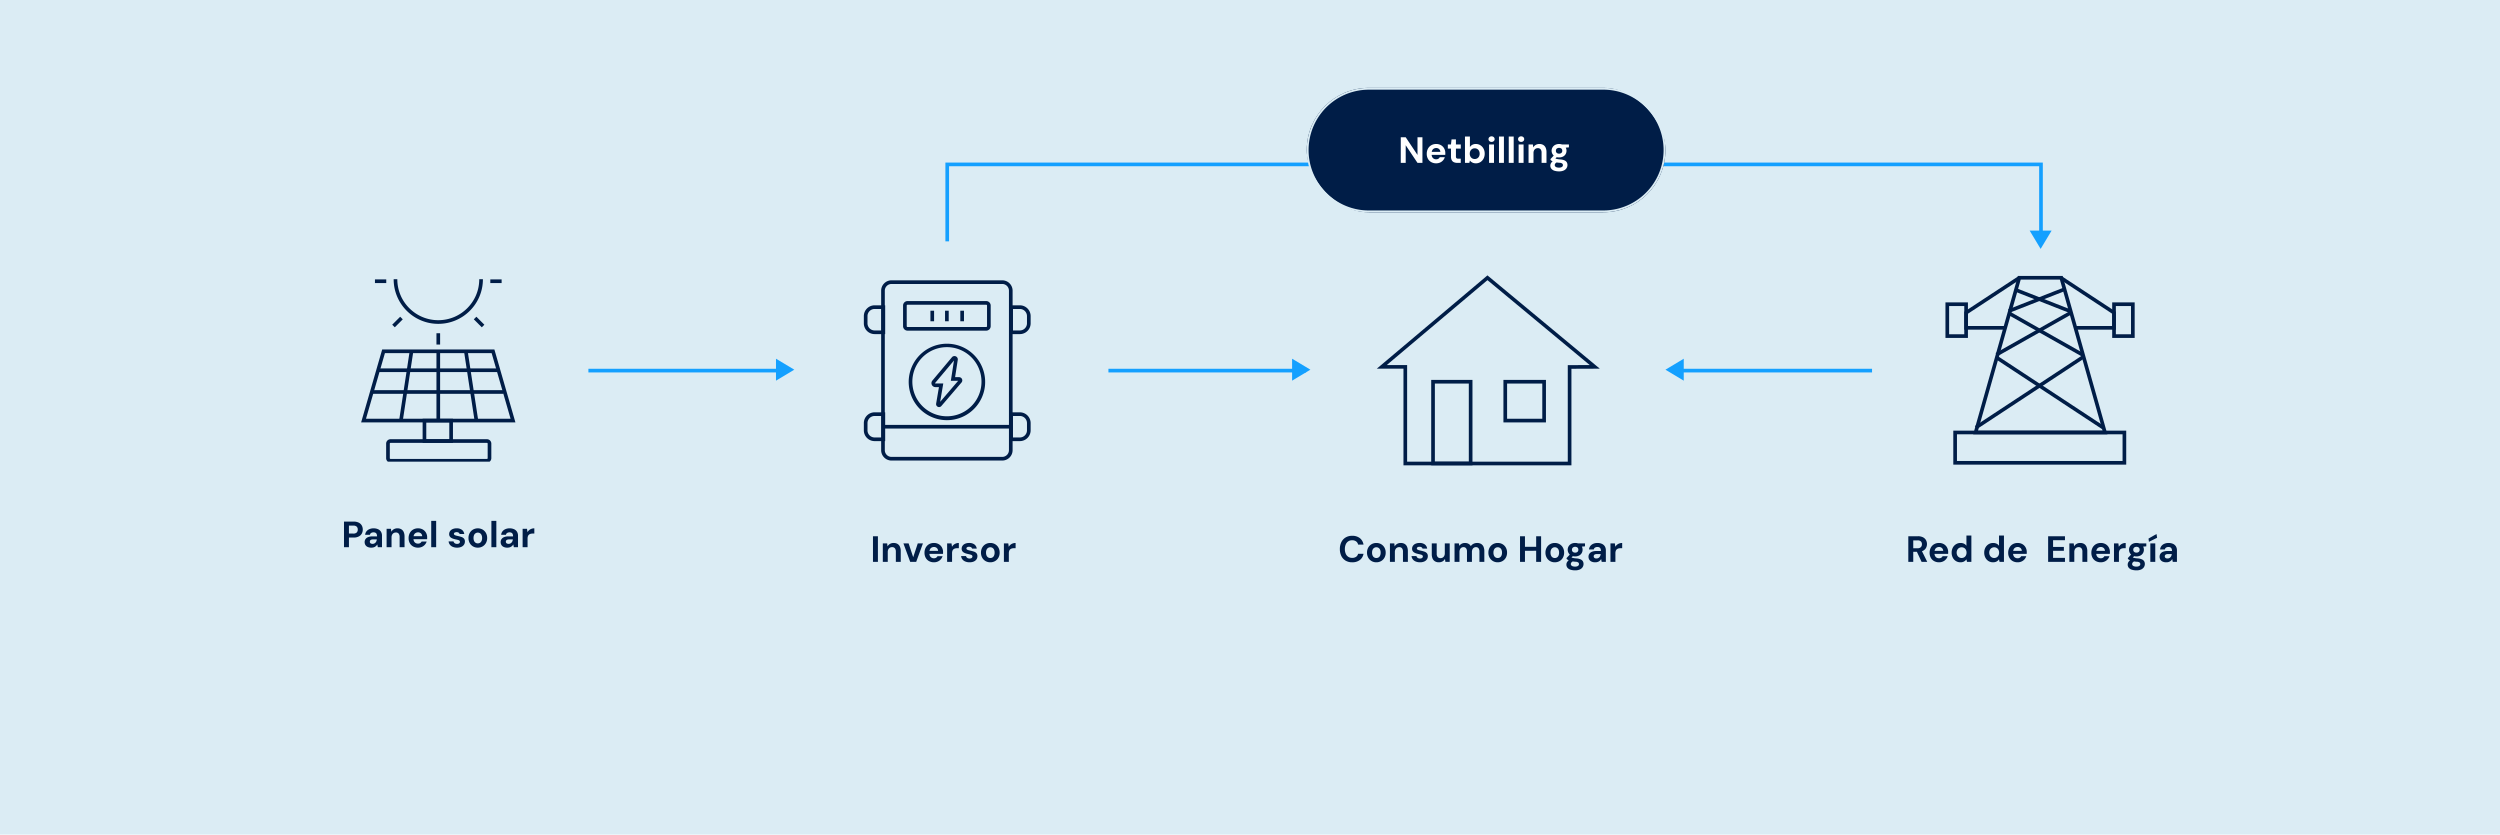 <?xml version="1.0"?>
<svg xmlns="http://www.w3.org/2000/svg" xmlns:xlink="http://www.w3.org/1999/xlink" width="1366" height="456" viewBox="0 0 1366 456">
  <defs>
    <clipPath id="clip-path">
      <rect id="Rect&#xE1;ngulo_241" data-name="Rect&#xE1;ngulo 241" width="82.955" height="99.671" fill="none" stroke="#001d47" stroke-width="2"/>
    </clipPath>
  </defs>
  <g id="Grupo_250" data-name="Grupo 250" transform="translate(0 -941)">
    <rect id="Rect&#xE1;ngulo_25" data-name="Rect&#xE1;ngulo 25" width="1366" height="456" transform="translate(0 941)" fill="#dbecf4"/>
    <g id="Grupo_186" data-name="Grupo 186" transform="translate(473 1095.163)">
      <g id="Grupo_190" data-name="Grupo 190" transform="translate(0 0)">
        <path id="Rect&#xE1;ngulo_245" data-name="Rect&#xE1;ngulo 245" d="M4.675-1H65.151a5.681,5.681,0,0,1,5.675,5.675V91.812a5.681,5.681,0,0,1-5.675,5.675H4.675A5.681,5.681,0,0,1-1,91.812V4.675A5.681,5.681,0,0,1,4.675-1ZM65.151,95.487a3.679,3.679,0,0,0,3.675-3.675V4.675A3.679,3.679,0,0,0,65.151,1H4.675A3.679,3.679,0,0,0,1,4.675V91.812a3.679,3.679,0,0,0,3.675,3.675Z" transform="translate(9.461)" fill="#001d47"/>
        <path id="Rect&#xE1;ngulo_246" data-name="Rect&#xE1;ngulo 246" d="M1.452-1H44.428A2.455,2.455,0,0,1,46.88,1.452v11.27a2.455,2.455,0,0,1-2.452,2.452H1.452A2.455,2.455,0,0,1-1,12.722V1.452A2.455,2.455,0,0,1,1.452-1ZM44.428,13.174a.453.453,0,0,0,.452-.452V1.452A.453.453,0,0,0,44.428,1H1.452A.453.453,0,0,0,1,1.452v11.27a.453.453,0,0,0,.452.452Z" transform="translate(21.433 11.337)" fill="#001d47"/>
        <path id="L&#xED;nea_69" data-name="L&#xED;nea 69" d="M69.826,1H0V-1H69.826Z" transform="translate(9.46 78.999)" fill="#001d47"/>
        <path id="L&#xED;nea_70" data-name="L&#xED;nea 70" d="M1,5.762H-1V0H1Z" transform="translate(36.386 15.613)" fill="#001d47"/>
        <path id="L&#xED;nea_71" data-name="L&#xED;nea 71" d="M1,5.762H-1V0H1Z" transform="translate(44.373 15.613)" fill="#001d47"/>
        <path id="L&#xED;nea_72" data-name="L&#xED;nea 72" d="M1,5.762H-1V0H1Z" transform="translate(52.718 15.613)" fill="#001d47"/>
        <path id="Trazado_147" data-name="Trazado 147" d="M48.079,39.844h0a1.848,1.848,0,0,1,1.4.646,1.791,1.791,0,0,1,.409,1.463l-1.458,9.422h2.17a1.765,1.765,0,0,1,1.339,2.914L40.916,67.155a1.621,1.621,0,0,1-1.23.572,1.647,1.647,0,0,1-1.26-.585,1.622,1.622,0,0,1-.356-1.321l1.53-9.008H37.687a2.18,2.18,0,0,1-1.671-3.58L46.69,40.5A1.813,1.813,0,0,1,48.079,39.844Zm2.015,13.531H46.1l1.719-11.111L37.549,54.517a.18.18,0,0,0,.138.3h4.281l-1.7,10.03Z" transform="translate(0.435 0.545)" fill="#001d47"/>
        <path id="Trazado_148" data-name="Trazado 148" d="M44.248,75.044A20.889,20.889,0,1,1,52.4,73.4,20.823,20.823,0,0,1,44.248,75.044Zm0-39.9a18.889,18.889,0,1,0,7.377,1.489A18.833,18.833,0,0,0,44.248,35.141Z" transform="translate(0.126 0.376)" fill="#001d47"/>
        <path id="Trazado_149" data-name="Trazado 149" d="M82.766,28.534H77V12.8h5.767a5.9,5.9,0,0,1,5.892,5.893v3.949A5.9,5.9,0,0,1,82.766,28.534Zm-3.767-2h3.767a3.9,3.9,0,0,0,3.892-3.892V18.693A3.9,3.9,0,0,0,82.766,14.8H79Z" transform="translate(1.485 -0.139)" fill="#001d47"/>
        <path id="Trazado_150" data-name="Trazado 150" d="M82.766,85.562H77V69.828h5.767a5.9,5.9,0,0,1,5.892,5.893v3.95A5.9,5.9,0,0,1,82.766,85.562Zm-3.767-2h3.767a3.9,3.9,0,0,0,3.892-3.892v-3.95a3.9,3.9,0,0,0-3.892-3.893H79Z" transform="translate(1.485 1.304)" fill="#001d47"/>
        <path id="Trazado_151" data-name="Trazado 151" d="M5.369,69.828h5.767V85.562H5.369A5.9,5.9,0,0,1-.523,79.669V75.72A5.9,5.9,0,0,1,5.369,69.828Zm3.767,2H5.369A3.9,3.9,0,0,0,1.477,75.72v3.95a3.9,3.9,0,0,0,3.892,3.893H9.135Z" transform="translate(-0.477 1.304)" fill="#001d47"/>
        <path id="Trazado_152" data-name="Trazado 152" d="M5.369,12.8h5.767V28.534H5.369A5.9,5.9,0,0,1-.523,22.641V18.692A5.9,5.9,0,0,1,5.369,12.8Zm3.767,2H5.369a3.9,3.9,0,0,0-3.892,3.892v3.949a3.9,3.9,0,0,0,3.892,3.893H9.135Z" transform="translate(-0.477 -0.139)" fill="#001d47"/>
      </g>
    </g>
    <g id="Grupo_184" data-name="Grupo 184" transform="translate(198 1093.568)">
      <g id="Grupo_179" data-name="Grupo 179" transform="translate(0.649 39.376)">
        <g id="Grupo_189" data-name="Grupo 189">
          <path id="Trazado_145" data-name="Trazado 145" d="M10.809,37.4H72.114l11.5,39.866H-.7Zm59.8,2h-58.3L1.962,75.27h79Z" transform="translate(-0.633 -38.404)" fill="#001d47"/>
        </g>
      </g>
      <path id="L&#xED;nea_59" data-name="L&#xED;nea 59" d="M.989,38.016l-1.977-.3L4.777-.151l1.977.3Z" transform="translate(21.075 39.376)" fill="#001d47"/>
      <path id="L&#xED;nea_60" data-name="L&#xED;nea 60" d="M4.777,38.016-.989.151l1.977-.3L6.754,37.715Z" transform="translate(56.545 39.376)" fill="#001d47"/>
      <path id="L&#xED;nea_61" data-name="L&#xED;nea 61" d="M1,37.866H-1V0H1Z" transform="translate(41.477 39.376)" fill="#001d47"/>
      <path id="L&#xED;nea_62" data-name="L&#xED;nea 62" d="M66.277,1H0V-1H66.277Z" transform="translate(8.587 49.734)" fill="#001d47"/>
      <path id="L&#xED;nea_63" data-name="L&#xED;nea 63" d="M72.077,1H0V-1H72.077Z" transform="translate(5.159 61.613)" fill="#001d47"/>
      <path id="L&#xED;nea_64" data-name="L&#xED;nea 64" d="M1,6.18H-1V0H1Z" transform="translate(41.477 29.516)" fill="#001d47"/>
      <path id="L&#xED;nea_65" data-name="L&#xED;nea 65" d="M3.649,5.064-.707.707.707-.707,5.064,3.649Z" transform="translate(61.593 21.204)" fill="#001d47"/>
      <g id="Grupo_181" data-name="Grupo 181" transform="translate(0 0)">
        <g id="Grupo_180" data-name="Grupo 180" clip-path="url(#clip-path)">
          <path id="L&#xED;nea_66" data-name="L&#xED;nea 66" d="M6.18,1H0V-1H6.18Z" transform="translate(69.905 1.089)" fill="#001d47"/>
          <path id="L&#xED;nea_67" data-name="L&#xED;nea 67" d="M6.18,1H0V-1H6.18Z" transform="translate(6.87 1.089)" fill="#001d47"/>
        </g>
      </g>
      <path id="L&#xED;nea_68" data-name="L&#xED;nea 68" d="M.707,5.064-.707,3.649,3.649-.707,5.064.707Z" transform="translate(17.005 21.204)" fill="#001d47"/>
      <g id="Grupo_183" data-name="Grupo 183" transform="translate(0 0)">
        <g id="Grupo_182" data-name="Grupo 182" clip-path="url(#clip-path)">
          <path id="Trazado_146" data-name="Trazado 146" d="M41.031,24.383a24.23,24.23,0,0,1-9.491-1.917,24.3,24.3,0,0,1-7.75-5.225,24.3,24.3,0,0,1-5.225-7.75A24.23,24.23,0,0,1,16.648,0h2a22.241,22.241,0,0,0,1.759,8.712,22.311,22.311,0,0,0,4.8,7.115,22.311,22.311,0,0,0,7.115,4.8,22.459,22.459,0,0,0,17.424,0,22.311,22.311,0,0,0,7.115-4.8,22.311,22.311,0,0,0,4.8-7.115A22.241,22.241,0,0,0,63.414,0h2A24.23,24.23,0,0,1,63.5,9.491a24.3,24.3,0,0,1-5.225,7.75,24.3,24.3,0,0,1-7.75,5.225A24.23,24.23,0,0,1,41.031,24.383Z" transform="translate(0.447 0)" fill="#001d47"/>
          <path id="Rect&#xE1;ngulo_242" data-name="Rect&#xE1;ngulo 242" d="M1.392-1H54.081a2.394,2.394,0,0,1,2.391,2.391V9.37a2.394,2.394,0,0,1-2.391,2.391H1.392A2.4,2.4,0,0,1-1,9.369V1.392A2.4,2.4,0,0,1,1.392-1ZM54.081,9.761a.391.391,0,0,0,.391-.391V1.391A.391.391,0,0,0,54.081,1H1.392A.392.392,0,0,0,1,1.392V9.369a.392.392,0,0,0,.392.392Z" transform="translate(13.99 88.422)" fill="#001d47"/>
          <path id="Rect&#xE1;ngulo_243" data-name="Rect&#xE1;ngulo 243" d="M-1-1H15.573V12.181H-1ZM13.573,1H1v9.181H13.573Z" transform="translate(33.921 77.241)" fill="#001d47"/>
        </g>
      </g>
    </g>
    <g id="Grupo_177" data-name="Grupo 177" transform="translate(755 1092.771)">
      <g id="Grupo_176" data-name="Grupo 176" transform="translate(0 0)">
        <g id="Grupo_188" data-name="Grupo 188">
          <path id="Trazado_144" data-name="Trazado 144" d="M105,103.123H13.223V50.336H-1.369L59.108-.653l61.4,50.978-15.51.06Zm-89.78-2H103V48.393l12-.047L59.118,1.955,4.106,48.336H15.223Z" transform="translate(-1.368 -0.651)" fill="#001d47"/>
          <path id="Rect&#xE1;ngulo_237" data-name="Rect&#xE1;ngulo 237" d="M-1-1H21.545V45.667H-1ZM19.545,1H1V43.667H19.545Z" transform="translate(28.012 56.805)" fill="#001d47"/>
        </g>
      </g>
      <path id="Rect&#xE1;ngulo_239" data-name="Rect&#xE1;ngulo 239" d="M-1-1H22.231V22.231H-1ZM20.231,1H1V20.231H20.231Z" transform="translate(67.476 56.804)" fill="#001d47"/>
    </g>
    <g id="Grupo_174" data-name="Grupo 174" transform="translate(1064 1092.771)">
      <g id="Grupo_173" data-name="Grupo 173" transform="translate(0 0)">
        <g id="Grupo_187" data-name="Grupo 187">
          <path id="Rect&#xE1;ngulo_233" data-name="Rect&#xE1;ngulo 233" d="M-1-1H93.485V17.574H-1ZM91.485,1H1V15.574H91.485Z" transform="translate(4.284 84.53)" fill="#001d47"/>
          <path id="Trazado_141" data-name="Trazado 141" d="M87.577,86.006H14.24L38.694-.524h24.43Zm-70.694-2h68.05L61.61,1.476h-21.4Z" transform="translate(-0.094 -0.476)" fill="#001d47"/>
          <path id="Trazado_142" data-name="Trazado 142" d="M31.852,28.818H9.5V19.048L39.029-.359l1.1,1.671L11.5,20.126v6.692H31.852Z" transform="translate(-0.222 -0.476)" fill="#001d47"/>
          <path id="Rect&#xE1;ngulo_234" data-name="Rect&#xE1;ngulo 234" d="M-1-1H11.278V18.419H-1ZM9.278,1H1V16.419H9.278Z" transform="translate(0 14.452)" fill="#001d47"/>
          <path id="Trazado_143" data-name="Trazado 143" d="M91.049,28.818H68.7v-2H89.049V20.126L60.421,1.312l1.1-1.671,29.53,19.407Z" transform="translate(1.055 -0.476)" fill="#001d47"/>
          <path id="Rect&#xE1;ngulo_235" data-name="Rect&#xE1;ngulo 235" d="M-1-1H11.278V18.419H-1ZM9.278,1H1V16.419H9.278Z" transform="translate(91.104 14.452)" fill="#001d47"/>
        </g>
      </g>
      <path id="L&#xED;nea_53" data-name="L&#xED;nea 53" d="M29.646,12.7-.365.931.365-.931,30.376,10.84Z" transform="translate(37.472 6.668)" fill="#001d47"/>
      <path id="L&#xED;nea_54" data-name="L&#xED;nea 54" d="M39.864,23.689-.492.87.492-.87,40.848,21.948Z" transform="translate(33.861 19.446)" fill="#001d47"/>
      <path id="L&#xED;nea_55" data-name="L&#xED;nea 55" d="M57.9,39.313-.55.835.55-.835,59,37.643Z" transform="translate(27.028 43.626)" fill="#001d47"/>
      <path id="L&#xED;nea_56" data-name="L&#xED;nea 56" d="M.365,12.7l-.73-1.862L29.646-.931l.73,1.862Z" transform="translate(33.617 6.426)" fill="#001d47"/>
      <path id="L&#xED;nea_57" data-name="L&#xED;nea 57" d="M.492,23.689l-.984-1.741L39.864-.87,40.848.87Z" transform="translate(26.883 19.205)" fill="#001d47"/>
      <path id="L&#xED;nea_58" data-name="L&#xED;nea 58" d="M.55,39.313l-1.1-1.671L57.9-.835,59,.835Z" transform="translate(15.624 43.384)" fill="#001d47"/>
    </g>
    <path id="Trazado_223" data-name="Trazado 223" d="M23.46,20V6H28.7a6.1,6.1,0,0,1,2.82.58,3.85,3.85,0,0,1,1.66,1.56,4.564,4.564,0,0,1,.54,2.24,4.5,4.5,0,0,1-.52,2.14,3.9,3.9,0,0,1-1.64,1.59,5.943,5.943,0,0,1-2.86.61H26.16V20Zm2.7-7.46h2.38a2.516,2.516,0,0,0,1.87-.59,2.164,2.164,0,0,0,.57-1.57,2.177,2.177,0,0,0-.57-1.61,2.572,2.572,0,0,0-1.87-.57H26.16Zm12.26,7.7a4.641,4.641,0,0,1-2.08-.41,2.751,2.751,0,0,1-1.21-1.1,3.055,3.055,0,0,1-.39-1.53,2.837,2.837,0,0,1,.47-1.62,3.1,3.1,0,0,1,1.42-1.1,6.191,6.191,0,0,1,2.39-.4h2.5a3.275,3.275,0,0,0-.2-1.23,1.432,1.432,0,0,0-.62-.73,2.252,2.252,0,0,0-1.12-.24,2.394,2.394,0,0,0-1.29.33,1.416,1.416,0,0,0-.65,1.01H35.02a3.522,3.522,0,0,1,.71-1.87,4.036,4.036,0,0,1,1.62-1.23,5.576,5.576,0,0,1,2.25-.44,5.825,5.825,0,0,1,2.46.48,3.612,3.612,0,0,1,1.6,1.38,4.126,4.126,0,0,1,.56,2.22V20H41.94l-.3-1.54a3.545,3.545,0,0,1-.52.72,3.231,3.231,0,0,1-.7.56,3.4,3.4,0,0,1-.9.37A4.367,4.367,0,0,1,38.42,20.24Zm.64-2.08a2.141,2.141,0,0,0,1.64-.71,2.467,2.467,0,0,0,.47-.76,3.727,3.727,0,0,0,.23-.93v-.02H39.34a2.856,2.856,0,0,0-1.01.15,1.132,1.132,0,0,0-.57.43,1.158,1.158,0,0,0-.18.64,1.051,1.051,0,0,0,.7,1.06A2.035,2.035,0,0,0,39.06,18.16ZM46.74,20V9.92h2.38l.2,1.64a3.608,3.608,0,0,1,1.31-1.36,3.815,3.815,0,0,1,2.03-.52,4.03,4.03,0,0,1,2.12.52,3.3,3.3,0,0,1,1.31,1.52,5.985,5.985,0,0,1,.45,2.46V20H53.86V14.44a2.894,2.894,0,0,0-.51-1.84,1.886,1.886,0,0,0-1.57-.64,2.3,2.3,0,0,0-1.21.32,2.2,2.2,0,0,0-.83.91,3.126,3.126,0,0,0-.3,1.43V20Zm17.18.24a5.446,5.446,0,0,1-2.69-.65,4.6,4.6,0,0,1-1.82-1.82,5.488,5.488,0,0,1-.65-2.71,5.879,5.879,0,0,1,.64-2.79,4.73,4.73,0,0,1,1.81-1.9,5.234,5.234,0,0,1,2.71-.69,5.065,5.065,0,0,1,2.62.66,4.647,4.647,0,0,1,1.74,1.78,5.156,5.156,0,0,1,.62,2.54v.45a3.351,3.351,0,0,1-.04.51H60.68V13.98h5.5a2.141,2.141,0,0,0-.69-1.54,2.277,2.277,0,0,0-1.57-.56,2.631,2.631,0,0,0-1.26.31,2.166,2.166,0,0,0-.91.95,3.52,3.52,0,0,0-.33,1.62v.58a3.118,3.118,0,0,0,.31,1.43,2.241,2.241,0,0,0,.87.94,2.513,2.513,0,0,0,1.3.33,2.206,2.206,0,0,0,1.23-.32,2,2,0,0,0,.73-.82h2.76a4.548,4.548,0,0,1-.94,1.7,4.718,4.718,0,0,1-1.62,1.2A5.077,5.077,0,0,1,63.92,20.24Zm7.2-.24V5.6h2.7V20Zm14.16.24a6.025,6.025,0,0,1-2.4-.44,3.831,3.831,0,0,1-1.6-1.22,3.349,3.349,0,0,1-.66-1.76H83.3a1.91,1.91,0,0,0,.34.69,1.644,1.644,0,0,0,.64.49,2.328,2.328,0,0,0,.96.18,2.2,2.2,0,0,0,.88-.15,1.135,1.135,0,0,0,.51-.41.973.973,0,0,0,.17-.54.858.858,0,0,0-.24-.65,1.726,1.726,0,0,0-.7-.37q-.46-.14-1.12-.28a14.048,14.048,0,0,1-1.41-.35,5.606,5.606,0,0,1-1.23-.53,2.537,2.537,0,0,1-.86-.82,2.256,2.256,0,0,1-.32-1.24,2.808,2.808,0,0,1,.48-1.61,3.28,3.28,0,0,1,1.4-1.13,5.319,5.319,0,0,1,2.22-.42,4.592,4.592,0,0,1,2.88.82,3.309,3.309,0,0,1,1.26,2.26H86.62a1.218,1.218,0,0,0-.53-.73,2.395,2.395,0,0,0-2.19-.01.791.791,0,0,0-.38.68.654.654,0,0,0,.25.5,2.016,2.016,0,0,0,.71.37,11.12,11.12,0,0,0,1.12.29,15.851,15.851,0,0,1,2.04.55,3.206,3.206,0,0,1,1.38.88,2.429,2.429,0,0,1,.5,1.65A2.929,2.929,0,0,1,89,18.65a3.417,3.417,0,0,1-1.47,1.17A5.532,5.532,0,0,1,85.28,20.24Zm11.28,0a5.049,5.049,0,0,1-2.59-.67,4.879,4.879,0,0,1-1.82-1.86,5.468,5.468,0,0,1-.67-2.73,5.551,5.551,0,0,1,.67-2.77,4.857,4.857,0,0,1,1.83-1.86,5.4,5.4,0,0,1,5.21,0,4.879,4.879,0,0,1,1.82,1.86,5.51,5.51,0,0,1,.67,2.75,5.51,5.51,0,0,1-.67,2.75,4.857,4.857,0,0,1-1.83,1.86A5.142,5.142,0,0,1,96.56,20.24Zm0-2.34a2.3,2.3,0,0,0,1.21-.32,2.19,2.19,0,0,0,.84-.98,3.849,3.849,0,0,0,.31-1.64,3.781,3.781,0,0,0-.31-1.63,2.263,2.263,0,0,0-.84-.98,2.293,2.293,0,0,0-2.37,0,2.24,2.24,0,0,0-.85.98,3.781,3.781,0,0,0-.31,1.63,3.849,3.849,0,0,0,.31,1.64,2.19,2.19,0,0,0,.84.98A2.221,2.221,0,0,0,96.56,17.9ZM104,20V5.6h2.7V20Zm8.74.24a4.641,4.641,0,0,1-2.08-.41,2.751,2.751,0,0,1-1.21-1.1,3.055,3.055,0,0,1-.39-1.53,2.837,2.837,0,0,1,.47-1.62,3.1,3.1,0,0,1,1.42-1.1,6.191,6.191,0,0,1,2.39-.4h2.5a3.275,3.275,0,0,0-.2-1.23,1.432,1.432,0,0,0-.62-.73,2.252,2.252,0,0,0-1.12-.24,2.394,2.394,0,0,0-1.29.33,1.416,1.416,0,0,0-.65,1.01h-2.62a3.522,3.522,0,0,1,.71-1.87,4.036,4.036,0,0,1,1.62-1.23,5.576,5.576,0,0,1,2.25-.44,5.825,5.825,0,0,1,2.46.48,3.612,3.612,0,0,1,1.6,1.38,4.126,4.126,0,0,1,.56,2.22V20h-2.28l-.3-1.54a3.545,3.545,0,0,1-.52.72,3.231,3.231,0,0,1-.7.56,3.4,3.4,0,0,1-.9.37A4.367,4.367,0,0,1,112.74,20.24Zm.64-2.08a2.141,2.141,0,0,0,1.64-.71,2.467,2.467,0,0,0,.47-.76,3.727,3.727,0,0,0,.23-.93v-.02h-2.06a2.856,2.856,0,0,0-1.01.15,1.132,1.132,0,0,0-.57.43,1.158,1.158,0,0,0-.18.64,1.051,1.051,0,0,0,.7,1.06A2.035,2.035,0,0,0,113.38,18.16ZM121.06,20V9.92h2.4l.26,1.86a3.84,3.84,0,0,1,.91-1.12,4.192,4.192,0,0,1,1.26-.72,4.536,4.536,0,0,1,1.57-.26v2.86h-.92a4.182,4.182,0,0,0-1.11.14,2.389,2.389,0,0,0-.89.45,1.934,1.934,0,0,0-.58.85,3.958,3.958,0,0,0-.2,1.36V20Z" transform="translate(164.5 1220)" fill="#001d47"/>
    <path id="Trazado_222" data-name="Trazado 222" d="M-38.51,0V-14h2.7V0Zm5.38,0V-10.08h2.38l.2,1.64A3.608,3.608,0,0,1-29.24-9.8a3.815,3.815,0,0,1,2.03-.52,4.03,4.03,0,0,1,2.12.52,3.3,3.3,0,0,1,1.31,1.52,5.985,5.985,0,0,1,.45,2.46V0h-2.68V-5.56a2.894,2.894,0,0,0-.51-1.84,1.886,1.886,0,0,0-1.57-.64,2.3,2.3,0,0,0-1.21.32,2.2,2.2,0,0,0-.83.91,3.126,3.126,0,0,0-.3,1.43V0Zm14.96,0-3.7-10.08h2.84l2.5,7.54,2.5-7.54h2.82L-14.89,0ZM-5.19.24A5.446,5.446,0,0,1-7.88-.41,4.6,4.6,0,0,1-9.7-2.23a5.488,5.488,0,0,1-.65-2.71,5.879,5.879,0,0,1,.64-2.79A4.73,4.73,0,0,1-7.9-9.63a5.235,5.235,0,0,1,2.71-.69,5.065,5.065,0,0,1,2.62.66A4.647,4.647,0,0,1-.83-7.88,5.156,5.156,0,0,1-.21-5.34v.45a3.351,3.351,0,0,1-.04.51H-8.43V-6.02h5.5a2.141,2.141,0,0,0-.69-1.54,2.277,2.277,0,0,0-1.57-.56,2.631,2.631,0,0,0-1.26.31,2.166,2.166,0,0,0-.91.95,3.52,3.52,0,0,0-.33,1.62v.58a3.118,3.118,0,0,0,.31,1.43,2.241,2.241,0,0,0,.87.94,2.513,2.513,0,0,0,1.3.33,2.206,2.206,0,0,0,1.23-.32,2,2,0,0,0,.73-.82H-.49a4.548,4.548,0,0,1-.94,1.7A4.718,4.718,0,0,1-3.05-.2,5.077,5.077,0,0,1-5.19.24ZM2.01,0V-10.08h2.4l.26,1.86a3.84,3.84,0,0,1,.91-1.12,4.192,4.192,0,0,1,1.26-.72,4.536,4.536,0,0,1,1.57-.26v2.86H7.49a4.182,4.182,0,0,0-1.11.14,2.389,2.389,0,0,0-.89.45,1.934,1.934,0,0,0-.58.85,3.958,3.958,0,0,0-.2,1.36V0Zm12.3.24a6.025,6.025,0,0,1-2.4-.44,3.831,3.831,0,0,1-1.6-1.22,3.349,3.349,0,0,1-.66-1.76h2.68a1.91,1.91,0,0,0,.34.69,1.644,1.644,0,0,0,.64.49,2.328,2.328,0,0,0,.96.18,2.2,2.2,0,0,0,.88-.15,1.135,1.135,0,0,0,.51-.41.973.973,0,0,0,.17-.54.858.858,0,0,0-.24-.65,1.726,1.726,0,0,0-.7-.37q-.46-.14-1.12-.28a14.049,14.049,0,0,1-1.41-.35,5.606,5.606,0,0,1-1.23-.53,2.537,2.537,0,0,1-.86-.82,2.256,2.256,0,0,1-.32-1.24,2.808,2.808,0,0,1,.48-1.61,3.28,3.28,0,0,1,1.4-1.13,5.319,5.319,0,0,1,2.22-.42,4.592,4.592,0,0,1,2.88.82,3.309,3.309,0,0,1,1.26,2.26H15.65a1.218,1.218,0,0,0-.53-.73,1.955,1.955,0,0,0-1.09-.27,1.943,1.943,0,0,0-1.1.26.791.791,0,0,0-.38.68.654.654,0,0,0,.25.5,2.016,2.016,0,0,0,.71.37,11.12,11.12,0,0,0,1.12.29,15.851,15.851,0,0,1,2.04.55,3.206,3.206,0,0,1,1.38.88,2.429,2.429,0,0,1,.5,1.65,2.929,2.929,0,0,1-.52,1.71A3.417,3.417,0,0,1,16.56-.18,5.532,5.532,0,0,1,14.31.24Zm11.28,0A5.049,5.049,0,0,1,23-.43a4.879,4.879,0,0,1-1.82-1.86,5.468,5.468,0,0,1-.67-2.73,5.551,5.551,0,0,1,.67-2.77,4.857,4.857,0,0,1,1.83-1.86,5.1,5.1,0,0,1,2.6-.67,5.088,5.088,0,0,1,2.61.67,4.879,4.879,0,0,1,1.82,1.86,5.509,5.509,0,0,1,.67,2.75,5.509,5.509,0,0,1-.67,2.75A4.857,4.857,0,0,1,28.21-.43,5.142,5.142,0,0,1,25.59.24Zm0-2.34a2.3,2.3,0,0,0,1.21-.32,2.19,2.19,0,0,0,.84-.98,3.849,3.849,0,0,0,.31-1.64,3.781,3.781,0,0,0-.31-1.63,2.263,2.263,0,0,0-.84-.98,2.205,2.205,0,0,0-1.19-.33,2.221,2.221,0,0,0-1.18.33,2.24,2.24,0,0,0-.85.98,3.781,3.781,0,0,0-.31,1.63,3.849,3.849,0,0,0,.31,1.64,2.19,2.19,0,0,0,.84.98A2.221,2.221,0,0,0,25.59-2.1ZM33.03,0V-10.08h2.4l.26,1.86a3.84,3.84,0,0,1,.91-1.12,4.192,4.192,0,0,1,1.26-.72,4.536,4.536,0,0,1,1.57-.26v2.86h-.92a4.182,4.182,0,0,0-1.11.14,2.389,2.389,0,0,0-.89.45,1.934,1.934,0,0,0-.58.85,3.958,3.958,0,0,0-.2,1.36V0Z" transform="translate(515.5 1248)" fill="#001d47"/>
    <path id="Trazado_220" data-name="Trazado 220" d="M-70.16.24a6.864,6.864,0,0,1-3.61-.91,6.028,6.028,0,0,1-2.32-2.54,8.367,8.367,0,0,1-.81-3.77,8.431,8.431,0,0,1,.81-3.78,6.08,6.08,0,0,1,2.32-2.56,6.806,6.806,0,0,1,3.61-.92A6.578,6.578,0,0,1-66-12.98a5.511,5.511,0,0,1,2.02,3.56h-2.94a2.952,2.952,0,0,0-1.09-1.75,3.494,3.494,0,0,0-2.17-.63,3.766,3.766,0,0,0-2.13.59,3.8,3.8,0,0,0-1.37,1.66,6.249,6.249,0,0,0-.48,2.57,6.266,6.266,0,0,0,.48,2.56,3.727,3.727,0,0,0,1.37,1.66,3.815,3.815,0,0,0,2.13.58,3.618,3.618,0,0,0,2.16-.59,2.768,2.768,0,0,0,1.08-1.65h2.96A5.349,5.349,0,0,1-66-1,6.651,6.651,0,0,1-70.16.24Zm13.18,0a5.049,5.049,0,0,1-2.59-.67,4.879,4.879,0,0,1-1.82-1.86,5.468,5.468,0,0,1-.67-2.73,5.551,5.551,0,0,1,.67-2.77,4.857,4.857,0,0,1,1.83-1.86,5.1,5.1,0,0,1,2.6-.67,5.088,5.088,0,0,1,2.61.67,4.879,4.879,0,0,1,1.82,1.86,5.51,5.51,0,0,1,.67,2.75,5.51,5.51,0,0,1-.67,2.75A4.857,4.857,0,0,1-54.36-.43,5.142,5.142,0,0,1-56.98.24Zm0-2.34a2.3,2.3,0,0,0,1.21-.32,2.19,2.19,0,0,0,.84-.98,3.849,3.849,0,0,0,.31-1.64,3.781,3.781,0,0,0-.31-1.63,2.263,2.263,0,0,0-.84-.98,2.205,2.205,0,0,0-1.19-.33,2.221,2.221,0,0,0-1.18.33,2.24,2.24,0,0,0-.85.98,3.781,3.781,0,0,0-.31,1.63,3.849,3.849,0,0,0,.31,1.64,2.19,2.19,0,0,0,.84.98A2.221,2.221,0,0,0-56.98-2.1ZM-49.54,0V-10.08h2.38l.2,1.64A3.608,3.608,0,0,1-45.65-9.8a3.815,3.815,0,0,1,2.03-.52,4.03,4.03,0,0,1,2.12.52,3.3,3.3,0,0,1,1.31,1.52,5.985,5.985,0,0,1,.45,2.46V0h-2.68V-5.56a2.894,2.894,0,0,0-.51-1.84,1.886,1.886,0,0,0-1.57-.64,2.3,2.3,0,0,0-1.21.32,2.2,2.2,0,0,0-.83.91,3.126,3.126,0,0,0-.3,1.43V0Zm16.46.24a6.025,6.025,0,0,1-2.4-.44,3.831,3.831,0,0,1-1.6-1.22,3.349,3.349,0,0,1-.66-1.76h2.68a1.91,1.91,0,0,0,.34.69,1.644,1.644,0,0,0,.64.49,2.328,2.328,0,0,0,.96.18,2.2,2.2,0,0,0,.88-.15,1.135,1.135,0,0,0,.51-.41.973.973,0,0,0,.17-.54.858.858,0,0,0-.24-.65,1.726,1.726,0,0,0-.7-.37q-.46-.14-1.12-.28a14.049,14.049,0,0,1-1.41-.35,5.606,5.606,0,0,1-1.23-.53,2.538,2.538,0,0,1-.86-.82,2.256,2.256,0,0,1-.32-1.24,2.808,2.808,0,0,1,.48-1.61,3.28,3.28,0,0,1,1.4-1.13,5.319,5.319,0,0,1,2.22-.42,4.592,4.592,0,0,1,2.88.82A3.309,3.309,0,0,1-29.2-7.24h-2.54a1.218,1.218,0,0,0-.53-.73,1.955,1.955,0,0,0-1.09-.27,1.943,1.943,0,0,0-1.1.26.791.791,0,0,0-.38.68.654.654,0,0,0,.25.5,2.016,2.016,0,0,0,.71.37,11.12,11.12,0,0,0,1.12.29,15.851,15.851,0,0,1,2.04.55,3.206,3.206,0,0,1,1.38.88,2.429,2.429,0,0,1,.5,1.65,2.929,2.929,0,0,1-.52,1.71A3.417,3.417,0,0,1-30.83-.18,5.532,5.532,0,0,1-33.08.24Zm10.28,0a4.063,4.063,0,0,1-2.09-.51,3.291,3.291,0,0,1-1.33-1.5,5.8,5.8,0,0,1-.46-2.45v-5.86h2.7V-4.5a2.843,2.843,0,0,0,.51,1.84,1.915,1.915,0,0,0,1.57.62,2.3,2.3,0,0,0,1.2-.31,2.219,2.219,0,0,0,.83-.9,3.089,3.089,0,0,0,.31-1.45v-5.38h2.68V0h-2.36l-.22-1.64a3.337,3.337,0,0,1-1.3,1.37A3.927,3.927,0,0,1-22.8.24ZM-14.24,0V-10.08h2.38l.22,1.34a3.522,3.522,0,0,1,1.27-1.15,3.725,3.725,0,0,1,1.81-.43,4.291,4.291,0,0,1,1.36.2,3.391,3.391,0,0,1,1.07.58,2.969,2.969,0,0,1,.77.96A3.871,3.871,0,0,1-3.9-9.86a4.244,4.244,0,0,1,1.96-.46,4.2,4.2,0,0,1,2.2.53A3.325,3.325,0,0,1,1.59-8.26,5.985,5.985,0,0,1,2.04-5.8V0H-.64V-5.56A3.074,3.074,0,0,0-1.11-7.4a1.68,1.68,0,0,0-1.45-.64,2.069,2.069,0,0,0-1.14.32,2.064,2.064,0,0,0-.77.92,3.492,3.492,0,0,0-.27,1.44V0h-2.7V-5.56A3.025,3.025,0,0,0-7.92-7.4,1.73,1.73,0,0,0-9.4-8.04a1.985,1.985,0,0,0-1.11.32,2.088,2.088,0,0,0-.76.92,3.492,3.492,0,0,0-.27,1.44V0ZM9.34.24A5.049,5.049,0,0,1,6.75-.43,4.879,4.879,0,0,1,4.93-2.29a5.468,5.468,0,0,1-.67-2.73,5.551,5.551,0,0,1,.67-2.77A4.857,4.857,0,0,1,6.76-9.65a5.1,5.1,0,0,1,2.6-.67,5.088,5.088,0,0,1,2.61.67,4.879,4.879,0,0,1,1.82,1.86,5.51,5.51,0,0,1,.67,2.75,5.51,5.51,0,0,1-.67,2.75A4.857,4.857,0,0,1,11.96-.43,5.142,5.142,0,0,1,9.34.24Zm0-2.34a2.3,2.3,0,0,0,1.21-.32,2.19,2.19,0,0,0,.84-.98,3.849,3.849,0,0,0,.31-1.64,3.781,3.781,0,0,0-.31-1.63,2.263,2.263,0,0,0-.84-.98,2.205,2.205,0,0,0-1.19-.33,2.221,2.221,0,0,0-1.18.33,2.24,2.24,0,0,0-.85.98,3.781,3.781,0,0,0-.31,1.63A3.849,3.849,0,0,0,7.33-3.4a2.19,2.19,0,0,0,.84.98A2.221,2.221,0,0,0,9.34-2.1ZM30.36,0V-14h2.7V0ZM21.54,0V-14h2.7V0Zm2.32-6.06V-8.24h6.96v2.18ZM40.52.24a5.049,5.049,0,0,1-2.59-.67,4.879,4.879,0,0,1-1.82-1.86,5.468,5.468,0,0,1-.67-2.73,5.551,5.551,0,0,1,.67-2.77,4.857,4.857,0,0,1,1.83-1.86,5.1,5.1,0,0,1,2.6-.67,5.088,5.088,0,0,1,2.61.67,4.879,4.879,0,0,1,1.82,1.86,5.51,5.51,0,0,1,.67,2.75,5.51,5.51,0,0,1-.67,2.75A4.857,4.857,0,0,1,43.14-.43,5.142,5.142,0,0,1,40.52.24Zm0-2.34a2.3,2.3,0,0,0,1.21-.32,2.19,2.19,0,0,0,.84-.98,3.849,3.849,0,0,0,.31-1.64,3.781,3.781,0,0,0-.31-1.63,2.263,2.263,0,0,0-.84-.98,2.205,2.205,0,0,0-1.19-.33,2.221,2.221,0,0,0-1.18.33,2.24,2.24,0,0,0-.85.98,3.781,3.781,0,0,0-.31,1.63,3.849,3.849,0,0,0,.31,1.64,2.19,2.19,0,0,0,.84.98A2.221,2.221,0,0,0,40.52-2.1ZM51.66,4.64a8.189,8.189,0,0,1-2.52-.35,3.514,3.514,0,0,1-1.67-1.06,2.647,2.647,0,0,1-.59-1.75A2.587,2.587,0,0,1,47.24.16,3.789,3.789,0,0,1,48.29-.97a6.448,6.448,0,0,1,1.73-.87L51.04-.52a3.062,3.062,0,0,0-1.33.75,1.417,1.417,0,0,0-.41.97,1.079,1.079,0,0,0,.31.78,1.837,1.837,0,0,0,.84.47,4.369,4.369,0,0,0,1.19.15,3.452,3.452,0,0,0,1.11-.16,1.668,1.668,0,0,0,.74-.47,1.076,1.076,0,0,0,.27-.73,1.126,1.126,0,0,0-.38-.88,2.685,2.685,0,0,0-1.52-.42,16.861,16.861,0,0,1-1.81-.23,9.73,9.73,0,0,1-1.39-.36,4.938,4.938,0,0,1-1.01-.47,3.9,3.9,0,0,1-.67-.52V-2.1l2.14-2.3,1.94.62L48.54-1.3l.76-1.32q.22.12.43.23a2.775,2.775,0,0,0,.53.2,7.334,7.334,0,0,0,.84.17q.52.08,1.32.14a6.9,6.9,0,0,1,2.17.5A2.756,2.756,0,0,1,55.84-.37a2.836,2.836,0,0,1,.4,1.55,3.151,3.151,0,0,1-.49,1.69,3.49,3.49,0,0,1-1.51,1.28A5.956,5.956,0,0,1,51.66,4.64Zm0-7.62a4.516,4.516,0,0,1-2.17-.49,3.523,3.523,0,0,1-1.4-1.32,3.571,3.571,0,0,1-.49-1.85,3.571,3.571,0,0,1,.49-1.85,3.592,3.592,0,0,1,1.4-1.33,4.442,4.442,0,0,1,2.17-.5,4.486,4.486,0,0,1,2.19.5,3.52,3.52,0,0,1,1.39,1.33,3.628,3.628,0,0,1,.48,1.85,3.628,3.628,0,0,1-.48,1.85,3.452,3.452,0,0,1-1.39,1.32A4.561,4.561,0,0,1,51.66-2.98Zm0-2.06a1.9,1.9,0,0,0,1.26-.4,1.448,1.448,0,0,0,.48-1.18,1.479,1.479,0,0,0-.48-1.19,1.873,1.873,0,0,0-1.26-.41,1.882,1.882,0,0,0-1.25.41,1.464,1.464,0,0,0-.49,1.19,1.434,1.434,0,0,0,.49,1.18A1.912,1.912,0,0,0,51.66-5.04Zm1.68-3.12-.44-1.92h4.14v1.6Zm9.3,8.4a4.641,4.641,0,0,1-2.08-.41,2.751,2.751,0,0,1-1.21-1.1,3.055,3.055,0,0,1-.39-1.53,2.837,2.837,0,0,1,.47-1.62,3.1,3.1,0,0,1,1.42-1.1,6.191,6.191,0,0,1,2.39-.4h2.5a3.275,3.275,0,0,0-.2-1.23,1.432,1.432,0,0,0-.62-.73,2.252,2.252,0,0,0-1.12-.24,2.394,2.394,0,0,0-1.29.33,1.416,1.416,0,0,0-.65,1.01H59.24a3.522,3.522,0,0,1,.71-1.87,4.036,4.036,0,0,1,1.62-1.23,5.576,5.576,0,0,1,2.25-.44,5.825,5.825,0,0,1,2.46.48,3.612,3.612,0,0,1,1.6,1.38,4.126,4.126,0,0,1,.56,2.22V0H66.16l-.3-1.54a3.545,3.545,0,0,1-.52.72,3.231,3.231,0,0,1-.7.56,3.4,3.4,0,0,1-.9.37A4.367,4.367,0,0,1,62.64.24Zm.64-2.08a2.187,2.187,0,0,0,.93-.19,2.2,2.2,0,0,0,.71-.52,2.467,2.467,0,0,0,.47-.76,3.727,3.727,0,0,0,.23-.93v-.02H63.56a2.856,2.856,0,0,0-1.01.15,1.132,1.132,0,0,0-.57.43,1.158,1.158,0,0,0-.18.64,1.134,1.134,0,0,0,.18.66,1.139,1.139,0,0,0,.52.4A2.035,2.035,0,0,0,63.28-1.84ZM70.96,0V-10.08h2.4l.26,1.86a3.84,3.84,0,0,1,.91-1.12,4.192,4.192,0,0,1,1.26-.72,4.536,4.536,0,0,1,1.57-.26v2.86h-.92a4.182,4.182,0,0,0-1.11.14,2.389,2.389,0,0,0-.89.45,1.934,1.934,0,0,0-.58.85,3.958,3.958,0,0,0-.2,1.36V0Z" transform="translate(809 1248)" fill="#001d47"/>
    <path id="Trazado_221" data-name="Trazado 221" d="M-73.3,0V-14h5.22a5.975,5.975,0,0,1,2.8.58,3.891,3.891,0,0,1,1.64,1.55,4.345,4.345,0,0,1,.54,2.15,4.356,4.356,0,0,1-.52,2.09,3.81,3.81,0,0,1-1.63,1.56,6.049,6.049,0,0,1-2.85.59h-2.5V0Zm7.26,0-2.88-6.16H-66L-62.96,0ZM-70.6-7.44h2.36a2.4,2.4,0,0,0,1.8-.6,2.177,2.177,0,0,0,.58-1.58,2.094,2.094,0,0,0-.57-1.55,2.476,2.476,0,0,0-1.81-.57H-70.6ZM-56.5.24a5.446,5.446,0,0,1-2.69-.65,4.6,4.6,0,0,1-1.82-1.82,5.488,5.488,0,0,1-.65-2.71,5.879,5.879,0,0,1,.64-2.79,4.73,4.73,0,0,1,1.81-1.9,5.234,5.234,0,0,1,2.71-.69,5.065,5.065,0,0,1,2.62.66,4.647,4.647,0,0,1,1.74,1.78,5.156,5.156,0,0,1,.62,2.54v.45a3.351,3.351,0,0,1-.04.51h-8.18V-6.02h5.5a2.141,2.141,0,0,0-.69-1.54,2.277,2.277,0,0,0-1.57-.56,2.631,2.631,0,0,0-1.26.31,2.166,2.166,0,0,0-.91.95A3.52,3.52,0,0,0-59-5.24v.58a3.118,3.118,0,0,0,.31,1.43,2.241,2.241,0,0,0,.87.94,2.513,2.513,0,0,0,1.3.33,2.206,2.206,0,0,0,1.23-.32,2,2,0,0,0,.73-.82h2.76a4.548,4.548,0,0,1-.94,1.7A4.718,4.718,0,0,1-54.36-.2,5.077,5.077,0,0,1-56.5.24Zm11.68,0a4.57,4.57,0,0,1-2.47-.68A4.716,4.716,0,0,1-49-2.32a5.8,5.8,0,0,1-.62-2.7,5.747,5.747,0,0,1,.63-2.73,4.828,4.828,0,0,1,1.74-1.88,4.62,4.62,0,0,1,2.49-.69,4.284,4.284,0,0,1,1.9.4,3.319,3.319,0,0,1,1.32,1.14V-14.4h2.7V0h-2.4l-.3-1.38a4.408,4.408,0,0,1-.75.8,3.4,3.4,0,0,1-1.07.6A4.369,4.369,0,0,1-44.82.24Zm.64-2.36a2.665,2.665,0,0,0,1.41-.37,2.534,2.534,0,0,0,.95-1.03,3.273,3.273,0,0,0,.34-1.52,3.273,3.273,0,0,0-.34-1.52,2.534,2.534,0,0,0-.95-1.03,2.665,2.665,0,0,0-1.41-.37,2.642,2.642,0,0,0-1.38.37,2.581,2.581,0,0,0-.97,1.03,3.152,3.152,0,0,0-.35,1.5,3.24,3.24,0,0,0,.35,1.54,2.6,2.6,0,0,0,.96,1.03A2.627,2.627,0,0,0-44.18-2.12ZM-27.02.24a4.57,4.57,0,0,1-2.47-.68A4.716,4.716,0,0,1-31.2-2.32a5.8,5.8,0,0,1-.62-2.7,5.747,5.747,0,0,1,.63-2.73,4.828,4.828,0,0,1,1.74-1.88,4.62,4.62,0,0,1,2.49-.69,4.284,4.284,0,0,1,1.9.4,3.319,3.319,0,0,1,1.32,1.14V-14.4h2.7V0h-2.4l-.3-1.38a4.408,4.408,0,0,1-.75.8,3.4,3.4,0,0,1-1.07.6A4.369,4.369,0,0,1-27.02.24Zm.64-2.36a2.665,2.665,0,0,0,1.41-.37,2.534,2.534,0,0,0,.95-1.03,3.273,3.273,0,0,0,.34-1.52,3.273,3.273,0,0,0-.34-1.52,2.534,2.534,0,0,0-.95-1.03,2.665,2.665,0,0,0-1.41-.37,2.642,2.642,0,0,0-1.38.37,2.581,2.581,0,0,0-.97,1.03,3.152,3.152,0,0,0-.35,1.5,3.24,3.24,0,0,0,.35,1.54,2.6,2.6,0,0,0,.96,1.03A2.627,2.627,0,0,0-26.38-2.12ZM-13.56.24a5.446,5.446,0,0,1-2.69-.65,4.6,4.6,0,0,1-1.82-1.82,5.488,5.488,0,0,1-.65-2.71,5.879,5.879,0,0,1,.64-2.79,4.73,4.73,0,0,1,1.81-1.9,5.235,5.235,0,0,1,2.71-.69,5.065,5.065,0,0,1,2.62.66A4.647,4.647,0,0,1-9.2-7.88a5.156,5.156,0,0,1,.62,2.54v.45a3.351,3.351,0,0,1-.04.51H-16.8V-6.02h5.5a2.141,2.141,0,0,0-.69-1.54,2.277,2.277,0,0,0-1.57-.56,2.631,2.631,0,0,0-1.26.31,2.166,2.166,0,0,0-.91.95,3.52,3.52,0,0,0-.33,1.62v.58a3.118,3.118,0,0,0,.31,1.43,2.241,2.241,0,0,0,.87.94,2.513,2.513,0,0,0,1.3.33,2.206,2.206,0,0,0,1.23-.32,2,2,0,0,0,.73-.82h2.76A4.548,4.548,0,0,1-9.8-1.4,4.718,4.718,0,0,1-11.42-.2,5.077,5.077,0,0,1-13.56.24ZM3.1,0V-14h9.2v2.18H5.8v3.66h5.9v2.1H5.8v3.88h6.5V0ZM14.7,0V-10.08h2.38l.2,1.64A3.608,3.608,0,0,1,18.59-9.8a3.815,3.815,0,0,1,2.03-.52,4.03,4.03,0,0,1,2.12.52,3.3,3.3,0,0,1,1.31,1.52,5.985,5.985,0,0,1,.45,2.46V0H21.82V-5.56a2.894,2.894,0,0,0-.51-1.84,1.886,1.886,0,0,0-1.57-.64,2.3,2.3,0,0,0-1.21.32,2.2,2.2,0,0,0-.83.91,3.126,3.126,0,0,0-.3,1.43V0ZM31.88.24a5.446,5.446,0,0,1-2.69-.65,4.6,4.6,0,0,1-1.82-1.82,5.488,5.488,0,0,1-.65-2.71,5.879,5.879,0,0,1,.64-2.79,4.73,4.73,0,0,1,1.81-1.9,5.235,5.235,0,0,1,2.71-.69,5.065,5.065,0,0,1,2.62.66,4.647,4.647,0,0,1,1.74,1.78,5.156,5.156,0,0,1,.62,2.54v.45a3.351,3.351,0,0,1-.04.51H28.64V-6.02h5.5a2.141,2.141,0,0,0-.69-1.54,2.277,2.277,0,0,0-1.57-.56,2.631,2.631,0,0,0-1.26.31,2.166,2.166,0,0,0-.91.95,3.52,3.52,0,0,0-.33,1.62v.58a3.118,3.118,0,0,0,.31,1.43,2.241,2.241,0,0,0,.87.94,2.513,2.513,0,0,0,1.3.33,2.206,2.206,0,0,0,1.23-.32,2,2,0,0,0,.73-.82h2.76a4.548,4.548,0,0,1-.94,1.7A4.718,4.718,0,0,1,34.02-.2,5.077,5.077,0,0,1,31.88.24ZM39.08,0V-10.08h2.4l.26,1.86a3.84,3.84,0,0,1,.91-1.12,4.192,4.192,0,0,1,1.26-.72,4.536,4.536,0,0,1,1.57-.26v2.86h-.92a4.182,4.182,0,0,0-1.11.14,2.389,2.389,0,0,0-.89.45,1.934,1.934,0,0,0-.58.85,3.958,3.958,0,0,0-.2,1.36V0ZM51.36,4.64a8.189,8.189,0,0,1-2.52-.35,3.514,3.514,0,0,1-1.67-1.06,2.647,2.647,0,0,1-.59-1.75A2.587,2.587,0,0,1,46.94.16,3.789,3.789,0,0,1,47.99-.97a6.448,6.448,0,0,1,1.73-.87L50.74-.52a3.062,3.062,0,0,0-1.33.75A1.417,1.417,0,0,0,49,1.2a1.079,1.079,0,0,0,.31.78,1.837,1.837,0,0,0,.84.47,4.369,4.369,0,0,0,1.19.15,3.452,3.452,0,0,0,1.11-.16,1.668,1.668,0,0,0,.74-.47,1.076,1.076,0,0,0,.27-.73,1.126,1.126,0,0,0-.38-.88,2.685,2.685,0,0,0-1.52-.42,16.861,16.861,0,0,1-1.81-.23,9.73,9.73,0,0,1-1.39-.36,4.938,4.938,0,0,1-1.01-.47,3.9,3.9,0,0,1-.67-.52V-2.1l2.14-2.3,1.94.62L48.24-1.3,49-2.62q.22.12.43.23a2.775,2.775,0,0,0,.53.2,7.334,7.334,0,0,0,.84.17q.52.08,1.32.14a6.9,6.9,0,0,1,2.17.5A2.756,2.756,0,0,1,55.54-.37a2.836,2.836,0,0,1,.4,1.55,3.151,3.151,0,0,1-.49,1.69,3.49,3.49,0,0,1-1.51,1.28A5.956,5.956,0,0,1,51.36,4.64Zm0-7.62a4.516,4.516,0,0,1-2.17-.49,3.523,3.523,0,0,1-1.4-1.32,3.571,3.571,0,0,1-.49-1.85,3.571,3.571,0,0,1,.49-1.85,3.592,3.592,0,0,1,1.4-1.33,4.442,4.442,0,0,1,2.17-.5,4.486,4.486,0,0,1,2.19.5,3.52,3.52,0,0,1,1.39,1.33,3.628,3.628,0,0,1,.48,1.85,3.628,3.628,0,0,1-.48,1.85,3.452,3.452,0,0,1-1.39,1.32A4.561,4.561,0,0,1,51.36-2.98Zm0-2.06a1.9,1.9,0,0,0,1.26-.4,1.448,1.448,0,0,0,.48-1.18,1.479,1.479,0,0,0-.48-1.19,1.873,1.873,0,0,0-1.26-.41,1.882,1.882,0,0,0-1.25.41,1.464,1.464,0,0,0-.49,1.19,1.434,1.434,0,0,0,.49,1.18A1.912,1.912,0,0,0,51.36-5.04Zm1.68-3.12-.44-1.92h4.14v1.6ZM58.94,0V-10.08h2.7V0Zm-.76-10.94-.24-1.78,4.38-2.5.32,2.06ZM67.68.24A4.641,4.641,0,0,1,65.6-.17a2.751,2.751,0,0,1-1.21-1.1A3.055,3.055,0,0,1,64-2.8a2.837,2.837,0,0,1,.47-1.62,3.1,3.1,0,0,1,1.42-1.1,6.191,6.191,0,0,1,2.39-.4h2.5a3.275,3.275,0,0,0-.2-1.23,1.432,1.432,0,0,0-.62-.73,2.252,2.252,0,0,0-1.12-.24,2.394,2.394,0,0,0-1.29.33,1.416,1.416,0,0,0-.65,1.01H64.28a3.522,3.522,0,0,1,.71-1.87,4.036,4.036,0,0,1,1.62-1.23,5.576,5.576,0,0,1,2.25-.44,5.825,5.825,0,0,1,2.46.48,3.612,3.612,0,0,1,1.6,1.38,4.126,4.126,0,0,1,.56,2.22V0H71.2l-.3-1.54a3.545,3.545,0,0,1-.52.72,3.231,3.231,0,0,1-.7.56,3.4,3.4,0,0,1-.9.37A4.367,4.367,0,0,1,67.68.24Zm.64-2.08a2.187,2.187,0,0,0,.93-.19,2.2,2.2,0,0,0,.71-.52,2.467,2.467,0,0,0,.47-.76,3.727,3.727,0,0,0,.23-.93v-.02H68.6a2.856,2.856,0,0,0-1.01.15,1.132,1.132,0,0,0-.57.43,1.158,1.158,0,0,0-.18.64,1.134,1.134,0,0,0,.18.66,1.139,1.139,0,0,0,.52.4A2.035,2.035,0,0,0,68.32-1.84Z" transform="translate(1116 1248)" fill="#001d47"/>
    <path id="Trazado_153" data-name="Trazado 153" d="M-4726.807,1072.874h-2v-41.047h-595.622v41.047h-2v-43.047h599.622Z" transform="translate(5843)" fill="#14a0ff"/>
    <path id="Pol&#xED;gono_2" data-name="Pol&#xED;gono 2" d="M6,0l6,10H0Z" transform="translate(1121 1077) rotate(180)" fill="#14a0ff"/>
    <path id="L&#xED;nea_73" data-name="L&#xED;nea 73" d="M108,1H0V-1H108Z" transform="translate(321.5 1143.5)" fill="#14a0ff"/>
    <path id="L&#xED;nea_74" data-name="L&#xED;nea 74" d="M108,1H0V-1H108Z" transform="translate(605.643 1143.5)" fill="#14a0ff"/>
    <path id="L&#xED;nea_75" data-name="L&#xED;nea 75" d="M108,1H0V-1H108Z" transform="translate(914.887 1143.5)" fill="#14a0ff"/>
    <path id="Pol&#xED;gono_3" data-name="Pol&#xED;gono 3" d="M6,0l6,10H0Z" transform="translate(910 1149) rotate(-90)" fill="#14a0ff"/>
    <path id="Pol&#xED;gono_4" data-name="Pol&#xED;gono 4" d="M6,0l6,10H0Z" transform="translate(716 1137) rotate(90)" fill="#14a0ff"/>
    <path id="Pol&#xED;gono_5" data-name="Pol&#xED;gono 5" d="M6,0l6,10H0Z" transform="translate(434 1137) rotate(90)" fill="#14a0ff"/>
    <rect id="Rect&#xE1;ngulo_250" data-name="Rect&#xE1;ngulo 250" width="196" height="68" rx="34" transform="translate(714 989)" fill="#001d47"/>
    <path id="Rect&#xE1;ngulo_250_-_Contorno" data-name="Rect&#xE1;ngulo 250 - Contorno" d="M34,1A33.009,33.009,0,0,0,21.155,64.407,32.792,32.792,0,0,0,34,67H162A33.009,33.009,0,0,0,174.845,3.593,32.792,32.792,0,0,0,162,1H34m0-1H162a34,34,0,0,1,0,68H34A34,34,0,0,1,34,0Z" transform="translate(714 989)" fill="#dbecf4"/>
    <path id="Trazado_224" data-name="Trazado 224" d="M1.38,20V6h2.7l6.44,9.66V6h2.7V20h-2.7L4.08,10.36V20Zm19.36.24a5.446,5.446,0,0,1-2.69-.65,4.6,4.6,0,0,1-1.82-1.82,5.488,5.488,0,0,1-.65-2.71,5.879,5.879,0,0,1,.64-2.79,4.73,4.73,0,0,1,1.81-1.9,5.235,5.235,0,0,1,2.71-.69,5.065,5.065,0,0,1,2.62.66,4.647,4.647,0,0,1,1.74,1.78,5.156,5.156,0,0,1,.62,2.54v.45a3.351,3.351,0,0,1-.04.51H17.5V13.98H23a2.141,2.141,0,0,0-.69-1.54,2.277,2.277,0,0,0-1.57-.56,2.631,2.631,0,0,0-1.26.31,2.166,2.166,0,0,0-.91.95,3.52,3.52,0,0,0-.33,1.62v.58a3.118,3.118,0,0,0,.31,1.43,2.241,2.241,0,0,0,.87.94,2.513,2.513,0,0,0,1.3.33,2.206,2.206,0,0,0,1.23-.32,2,2,0,0,0,.73-.82h2.76a4.548,4.548,0,0,1-.94,1.7,4.718,4.718,0,0,1-1.62,1.2A5.077,5.077,0,0,1,20.74,20.24ZM32.34,20a4.775,4.775,0,0,1-1.85-.33,2.5,2.5,0,0,1-1.23-1.1,4.266,4.266,0,0,1-.44-2.11V12.18H27.1V9.92h1.72l.3-2.74h2.4V9.92h2.66v2.26H31.52V16.5a1.2,1.2,0,0,0,.3.94,1.563,1.563,0,0,0,1.02.26h1.32V20Zm10.08.24a4.455,4.455,0,0,1-1.39-.2,3.747,3.747,0,0,1-1.08-.55,3.7,3.7,0,0,1-.79-.79l-.3,1.3h-2.4V5.6h2.7v5.72a3.977,3.977,0,0,1,1.27-1.17,3.8,3.8,0,0,1,1.97-.47,4.556,4.556,0,0,1,2.49.69,4.88,4.88,0,0,1,1.72,1.88,5.747,5.747,0,0,1,.63,2.73,5.719,5.719,0,0,1-.63,2.7,4.814,4.814,0,0,1-1.71,1.88A4.555,4.555,0,0,1,42.42,20.24Zm-.64-2.36a2.665,2.665,0,0,0,1.41-.37,2.55,2.55,0,0,0,.95-1.02,3.212,3.212,0,0,0,.34-1.51,3.334,3.334,0,0,0-.34-1.53,2.519,2.519,0,0,0-.95-1.04,2.665,2.665,0,0,0-1.41-.37,2.573,2.573,0,0,0-2.35,1.4,3.2,3.2,0,0,0-.35,1.52,3.256,3.256,0,0,0,.35,1.53,2.518,2.518,0,0,0,.96,1.03A2.683,2.683,0,0,0,41.78,17.88ZM49.62,20V9.92h2.7V20ZM50.98,8.54a1.7,1.7,0,0,1-1.19-.43,1.413,1.413,0,0,1-.47-1.09,1.413,1.413,0,0,1,.47-1.09,1.7,1.7,0,0,1,1.19-.43,1.723,1.723,0,0,1,1.21.43,1.413,1.413,0,0,1,.47,1.09,1.413,1.413,0,0,1-.47,1.09A1.723,1.723,0,0,1,50.98,8.54ZM55.04,20V5.6h2.7V20Zm5.34,0V5.6h2.7V20Zm5.4,0V9.92h2.7V20ZM67.14,8.54a1.7,1.7,0,0,1-1.19-.43,1.413,1.413,0,0,1-.47-1.09,1.413,1.413,0,0,1,.47-1.09,1.7,1.7,0,0,1,1.19-.43,1.723,1.723,0,0,1,1.21.43,1.413,1.413,0,0,1,.47,1.09,1.413,1.413,0,0,1-.47,1.09A1.723,1.723,0,0,1,67.14,8.54ZM71.2,20V9.92h2.38l.2,1.64a3.608,3.608,0,0,1,1.31-1.36,3.815,3.815,0,0,1,2.03-.52,4.03,4.03,0,0,1,2.12.52,3.3,3.3,0,0,1,1.31,1.52A5.985,5.985,0,0,1,81,14.18V20H78.32V14.44a2.894,2.894,0,0,0-.51-1.84,1.886,1.886,0,0,0-1.57-.64,2.3,2.3,0,0,0-1.21.32,2.2,2.2,0,0,0-.83.91,3.126,3.126,0,0,0-.3,1.43V20Zm16.68,4.64a8.189,8.189,0,0,1-2.52-.35,3.514,3.514,0,0,1-1.67-1.06,2.647,2.647,0,0,1-.59-1.75,2.587,2.587,0,0,1,.36-1.32,3.789,3.789,0,0,1,1.05-1.13,6.448,6.448,0,0,1,1.73-.87l1.02,1.32a3.062,3.062,0,0,0-1.33.75,1.417,1.417,0,0,0-.41.97,1.079,1.079,0,0,0,.31.78,1.837,1.837,0,0,0,.84.47,4.369,4.369,0,0,0,1.19.15,3.452,3.452,0,0,0,1.11-.16,1.668,1.668,0,0,0,.74-.47,1.076,1.076,0,0,0,.27-.73,1.126,1.126,0,0,0-.38-.88,2.685,2.685,0,0,0-1.52-.42,16.861,16.861,0,0,1-1.81-.23,9.731,9.731,0,0,1-1.39-.36,4.937,4.937,0,0,1-1.01-.47,3.9,3.9,0,0,1-.67-.52V17.9l2.14-2.3,1.94.62L84.76,18.7l.76-1.32q.22.12.43.23a2.775,2.775,0,0,0,.53.2,7.335,7.335,0,0,0,.84.17q.52.08,1.32.14a6.9,6.9,0,0,1,2.17.5,2.756,2.756,0,0,1,1.25,1.01,2.836,2.836,0,0,1,.4,1.55,3.151,3.151,0,0,1-.49,1.69,3.49,3.49,0,0,1-1.51,1.28A5.956,5.956,0,0,1,87.88,24.64Zm0-7.62a4.516,4.516,0,0,1-2.17-.49,3.523,3.523,0,0,1-1.4-1.32,3.6,3.6,0,0,1,1.4-5.03,5,5,0,0,1,4.36,0,3.52,3.52,0,0,1,1.39,1.33,3.805,3.805,0,0,1,0,3.7,3.452,3.452,0,0,1-1.39,1.32A4.561,4.561,0,0,1,87.88,17.02Zm0-2.06a1.9,1.9,0,0,0,1.26-.4,1.448,1.448,0,0,0,.48-1.18,1.479,1.479,0,0,0-.48-1.19,2.126,2.126,0,0,0-2.51,0,1.464,1.464,0,0,0-.49,1.19,1.434,1.434,0,0,0,.49,1.18A1.912,1.912,0,0,0,87.88,14.96Zm1.68-3.12-.44-1.92h4.14v1.6Z" transform="translate(764 1010)" fill="#fff"/>
  </g>
</svg>
